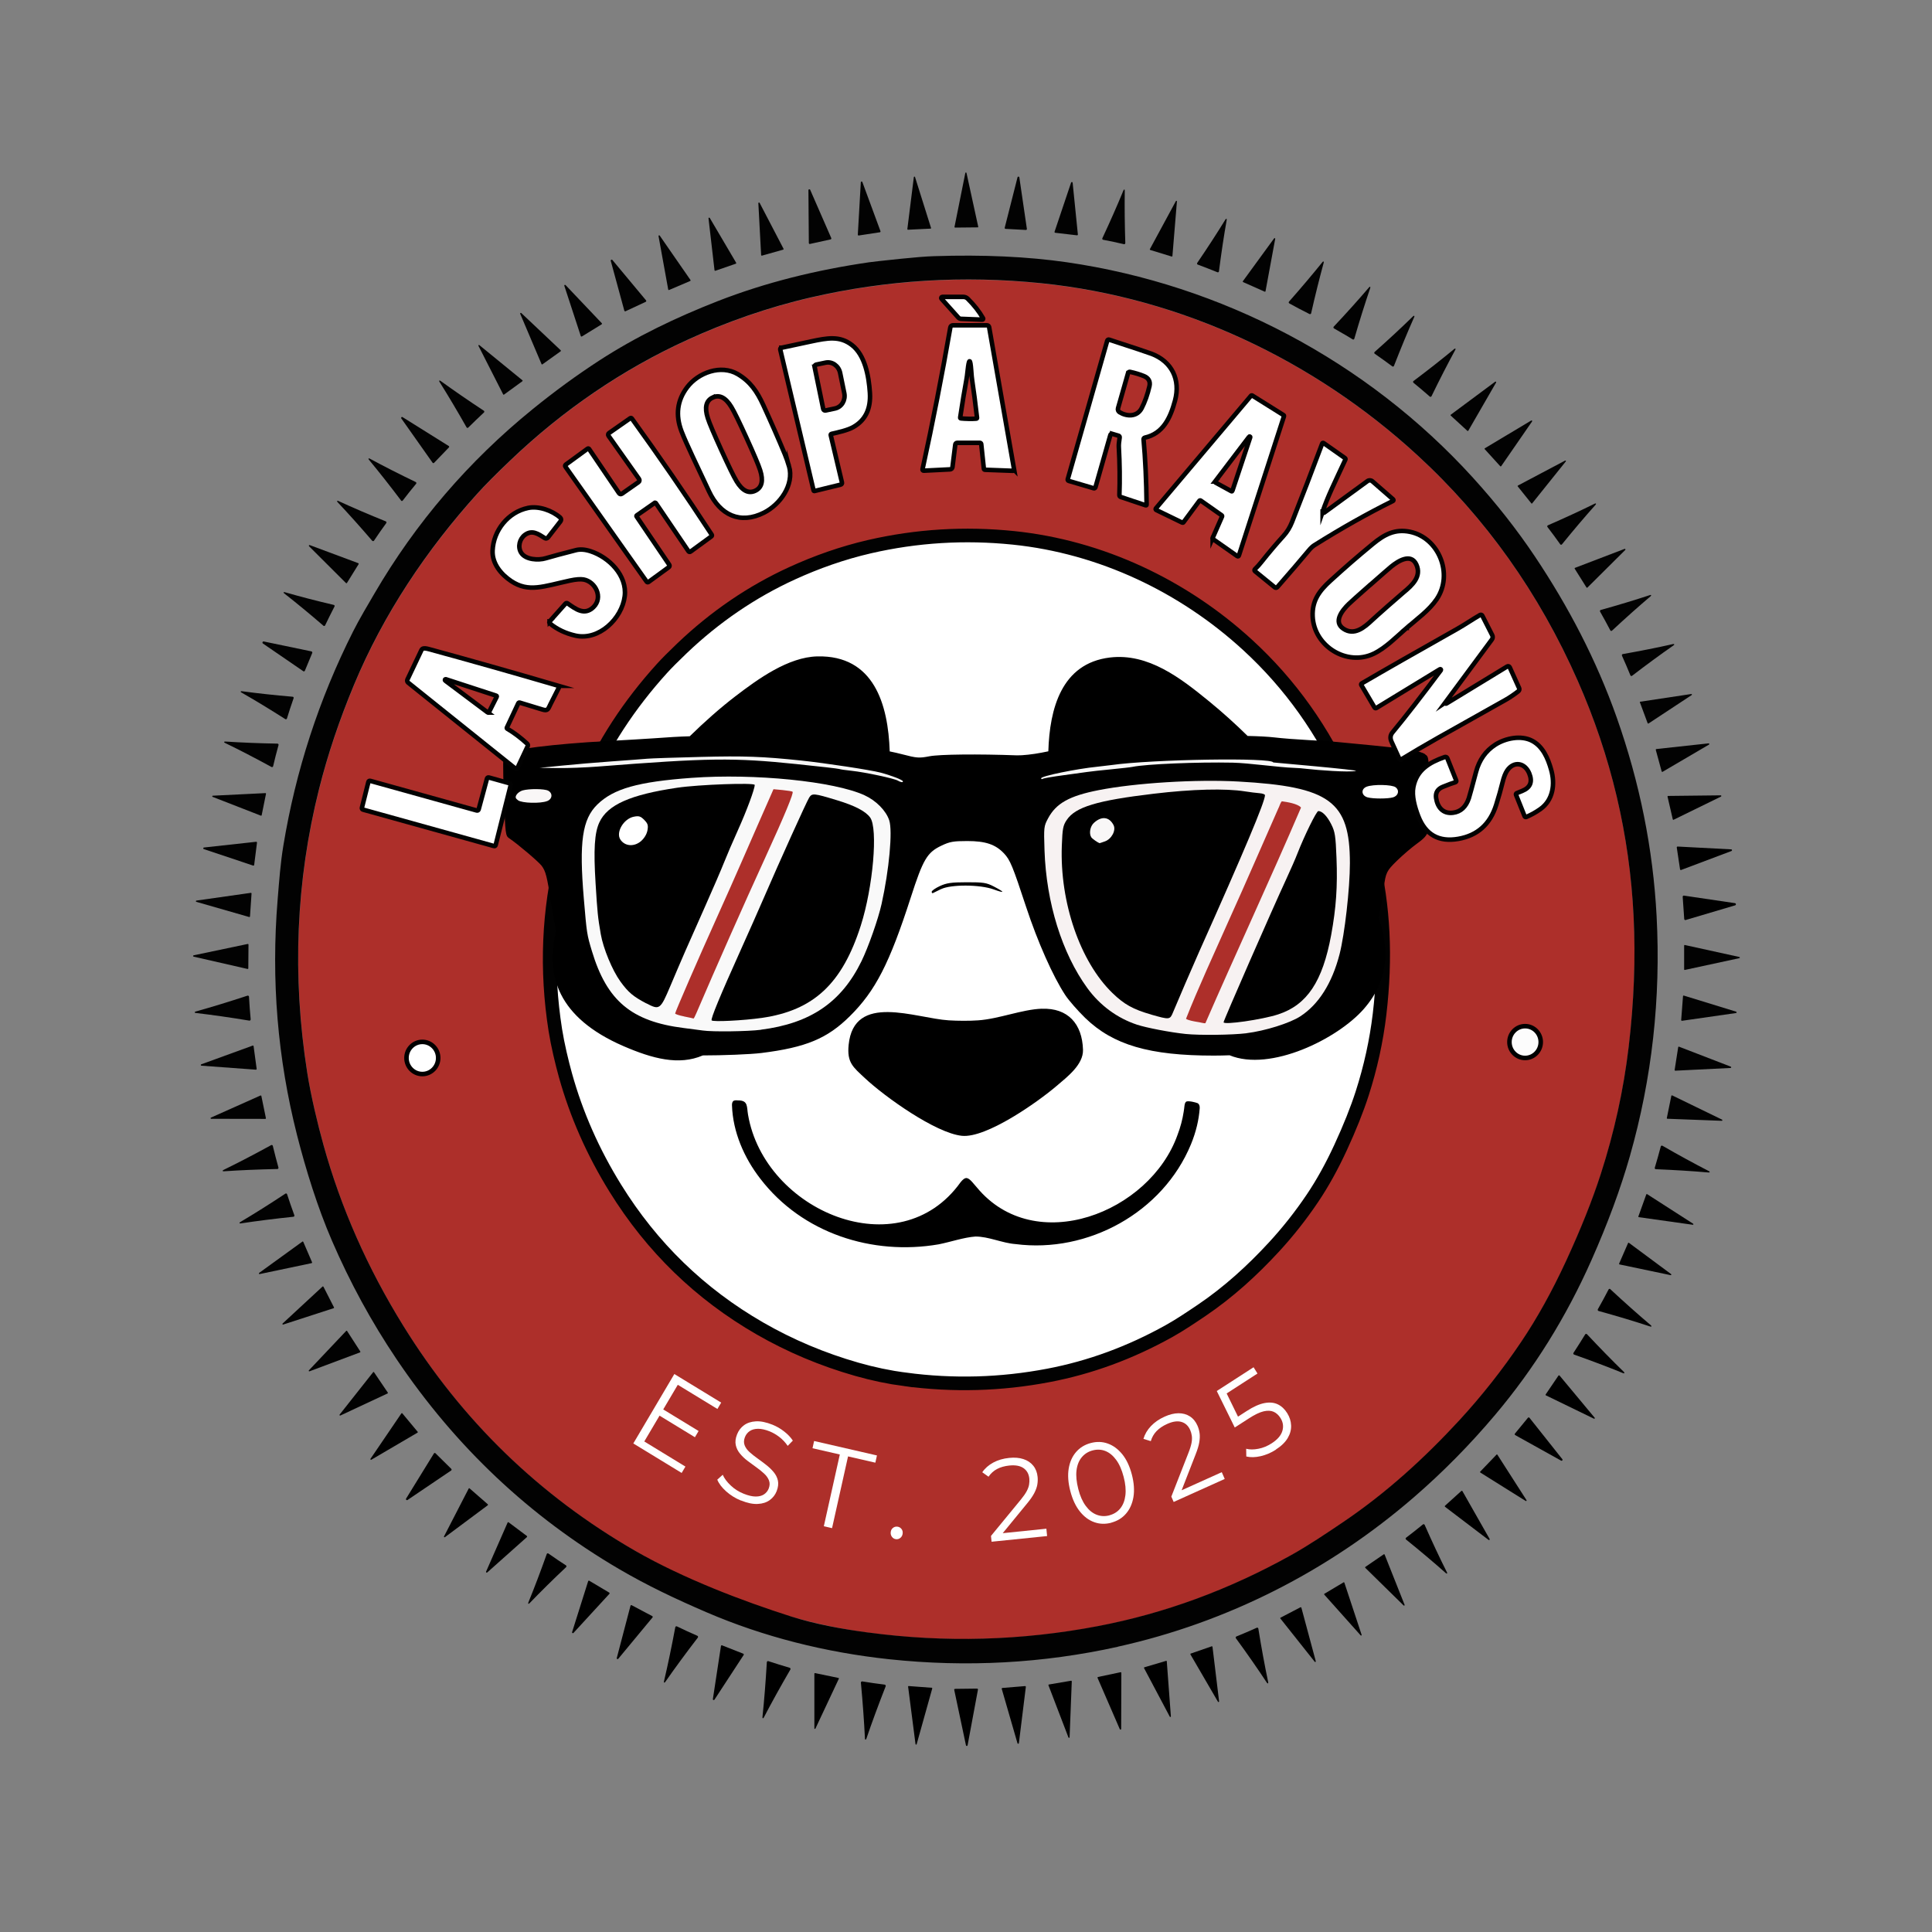 <?xml version="1.0" encoding="UTF-8"?>
<svg xmlns="http://www.w3.org/2000/svg" xmlns:sodipodi="http://sodipodi.sourceforge.net/DTD/sodipodi-0.dtd" xmlns:inkscape="http://www.inkscape.org/namespaces/inkscape" id="Layer_1" version="1.1" viewBox="0 0 425.2 425.2">
  <rect x="0" y="0" width="425.2" height="425.2" fill="#808080" stroke="none"/>
  <path d="M191.14,359.35c-5.79-.78-11.5-1.97-17.11-3.57-12.14-3.47-23.53-8.27-34.18-14.4-21.12-12.16-38.14-28.66-51.05-49.51-7.89-12.73-13.75-26-17.59-39.83-1.25-4.48-2.77-10.79-3.58-15.95-3.35-21.29-2.48-42.11,2.62-62.45,1.87-7.44,4.42-15.07,7.68-22.88,6.46-15.51,15.95-29.71,27.25-42.2,1.63-1.8,4.02-4.21,7.19-7.23,11.54-11.02,24.59-19.95,38.88-26.47,8.53-3.9,17.67-7.15,27.24-9.36,16.64-3.84,33.56-4.88,50.75-3.12,30.89,3.17,60,16.97,82.7,37.83,15.04,13.81,26.81,30.37,35.32,49.68,7.32,16.59,11.41,33.89,12.29,51.89.45,9.21.09,18.77-1.09,28.69-1.12,9.44-3.17,18.77-6.15,28-1.83,5.66-4.36,12.02-7.61,19.06-3.08,6.67-6.38,12.63-9.93,17.89-4.11,6.1-8.63,11.83-13.56,17.19-7.68,8.33-16.09,16-25.53,22.38-3.68,2.49-7.72,5.21-11.59,7.36-13.66,7.6-27.81,12.79-42.45,15.58-16.79,3.2-33.62,3.67-50.5,1.41h0Z" fill="#ad2f2a"></path>
  <path d="M199.25,303.59c-3.61-.48-7.17-1.23-10.67-2.23-7.57-2.16-14.68-5.16-21.32-8.98-13.17-7.58-23.79-17.88-31.84-30.88-4.92-7.94-8.57-16.22-10.97-24.84-.78-2.8-1.72-6.73-2.23-9.95-2.09-13.28-1.55-26.26,1.63-38.95,1.16-4.64,2.76-9.4,4.79-14.27,4.03-9.67,9.95-18.53,17-26.32,1.01-1.12,2.51-2.63,4.48-4.51,7.2-6.87,15.34-12.44,24.25-16.51,5.32-2.43,11.02-4.46,16.99-5.84,10.38-2.39,20.93-3.04,31.66-1.94,19.27,1.98,37.42,10.59,51.58,23.59,9.38,8.61,16.72,18.94,22.03,30.99,4.56,10.35,7.12,21.14,7.67,32.36.28,5.74.05,11.71-.68,17.89-.7,5.89-1.98,11.71-3.83,17.46-1.14,3.53-2.72,7.5-4.75,11.89-1.92,4.16-3.98,7.88-6.19,11.16-2.56,3.8-5.38,7.38-8.46,10.72-4.79,5.2-10.04,9.98-15.93,13.96-2.3,1.55-4.81,3.25-7.23,4.59-8.52,4.74-17.34,7.98-26.48,9.72-10.47,2-20.97,2.29-31.5.88h0Z" fill="#fff" stroke="#020202" stroke-miterlimit="10" stroke-width="3"></path>
  <path d="M229.29,222.01c5.74-.21,8.89,3.31,9.06,9.02.1,3.28-3.49,5.98-5.79,7.95-4.16,3.56-15.5,11.56-20.88,10.99-5.79-.61-16.98-8.61-21.33-12.69-2.6-2.44-3.97-3.39-3.58-7.31,1.15-11.62,14.7-5.86,22.04-5.41,1.91.12,4.56.14,6.46,0,4.57-.31,9.67-2.41,14.01-2.56h0Z"></path>
  <path d="M261.02,242.5c-.39.28-.34,1.32-.51,2.17-.26,1.69-.7,3.38-1.35,5.08-6.1,17.2-31.41,27.02-44.17,11.58-.67-.72-1.51-1.98-2.24-2.06-.43-.04-.89.35-1.35.93-13.52,18.9-43.16,6.33-46.77-14.88-.31-1.71.09-3.17-2.22-3.14-.36-.02-.82-.08-1.08.19-.2.23-.25.6-.23.94.19,5.78,2.65,11.49,6.23,16.1,9.23,12.04,24.67,16.95,39.23,14.45,2.56-.5,5.57-1.54,8.11-1.72,2.88-.02,5.92,1.45,8.83,1.66,15.88,2.07,32.4-6.91,38.61-21.96,1.11-2.7,1.75-5.38,1.93-7.99.01-.51-.12-.88-.49-1.07-.49-.19-1.87-.54-2.45-.35l-.09.06h.01Z"></path>
  <path d="M313.66,165.99c-1.11-.73-4-1.21-11.57-1.94-3.42-.33-6.97-.67-7.9-.76-.93-.1-3.73-.28-6.21-.41-2.48-.13-5.87-.39-7.52-.59-1.4-.16-3.45-.27-5.88-.32-2.74-2.69-5.58-5.25-8.48-7.62-6.24-5.09-13.37-10.67-21.86-9.64-10.63,1.3-13.24,11.26-13.52,20.64-.46.09-.93.18-1.45.29-1.86.37-4.32.64-5.46.6-8.48-.32-17.04-.23-19.24.2-2.29.44-2.77.41-6.02-.44-.85-.22-1.74-.43-2.74-.63-.34-10.34-3.46-21.2-15.93-20.91-6.4.15-13.05,4.96-18,8.75-3.43,2.63-6.81,5.63-10.08,8.83-2.42.07-4.53.2-7.96.45-1.66.12-6.31.39-10.35.61-11.37.6-21.53,1.87-22.47,2.8-.34.34-.37,2.55-.12,9.24.32,8.59.35,8.8,1.19,9.37,1.79,1.19,6.35,5.06,7.09,6,.92,1.19,1.23,2.42,2.08,8.15.33,2.19.71,4.25,1.14,6.21-2.42,9.83.41,19.1,14.76,25.34,6.43,2.79,12.25,4.34,17.52,2.07,4.41,0,10.39-.23,12.87-.53,9.8-1.22,14.5-3.17,19.47-8.09,5.65-5.59,8.74-11.61,13.45-26.22,2.69-8.33,3.58-9.83,6.71-11.32,1.84-.88,2.63-1.02,5.71-1.02,4.01,0,6.2.74,8.07,2.72,1.36,1.45,1.89,2.73,4.88,11.81,2.54,7.69,5.89,15.24,8.59,19.35.77,1.18,2.75,3.44,4.39,5.04,6.14,5.96,14.16,8.31,28.34,8.3,1.19,0,2.33-.03,3.45-.07,8.97,3.7,23.78-3.6,29.56-10.22,5.57-6.38,5.57-13.3,3.27-19.99.44-2.15.81-4.37,1.1-6.62.44-3.4.61-3.74,2.92-6,1.28-1.25,3.28-2.96,4.45-3.8,1.56-1.12,2.18-1.84,2.35-2.7.12-.64.23-4.58.23-8.76,0-7.45-.02-7.6-.85-8.14l.02-.03Z"></path>
  <path d="M167.46,226.62c10.91-1.39,17.71-6.02,22.14-15.08,1.5-3.07,3.7-9.32,4.42-12.59,1.67-7.53,2.45-16.05,1.69-18.39-.69-2.13-2.89-4.37-5.45-5.54-6.69-3.07-24.17-4.83-38.01-3.83-11.84.86-17.22,2.38-20.8,5.88-3.31,3.25-4.02,8.2-2.96,20.72.65,7.7.68,7.87,1.78,11.53,3.29,10.93,8.69,15.47,20.15,16.92,1.84.23,3.76.49,4.28.56,2.12.31,9.83.21,12.76-.16" fill="#f9f9f9"></path>
  <path d="M274.32,227.39c4.09-.5,9.55-2.21,11.85-3.71,4.05-2.63,6.99-7.28,8.64-13.66,1.13-4.39,2.28-14.46,2.28-20.05,0-13.62-4.41-16.85-24.53-17.97-9.29-.52-22.71.31-30.79,1.9-6.41,1.26-9.33,2.89-11.1,6.19-.94,1.75-.96,1.97-.79,7.09.39,11.5,3.85,22.62,9.43,30.29,2.76,3.79,6.54,6.58,10.88,8.03,2.1.7,7.45,1.72,10.77,2.06,3.04.31,10.21.23,13.36-.16" fill="#f7f2f2"></path>
  <path d="M207.12,195.68c2.18-1.06,8.56-1.03,11.55.06,2.54.92,2.56.67.05-.64-1.61-.83-2.28-.94-5.95-.93-3.43,0-4.44.16-5.93.84-.98.46-1.79,1.02-1.79,1.26s.13.36.28.28.96-.48,1.79-.88"></path>
  <path d="M120.41,176.31c1.16-.44,1.29-1.72.24-2.29-.8-.44-4.2-.47-5.64-.06-.5.14-1.09.57-1.32.94-.33.54-.26.8.32,1.23.85.64,4.91.75,6.39.18" fill="#f9f7f7"></path>
  <path d="M306.6,175.47c1.16-.33,1.45-1.54.54-2.21-.8-.6-4.93-.68-6.37-.12-1.29.5-1.17,1.95.19,2.34,1.21.34,4.44.34,5.64,0" fill="#fff"></path>
  <path d="M198.72,171.96c0-.3-2.58-1.31-4.96-1.93-2.25-.59-12.08-2.08-17.43-2.65-8.48-.89-12.6-1.04-22.02-.8-5.69.14-11.03.32-11.85.4-.83.07-4.3.34-7.72.58s-8.41.67-11.1.94l-4.89.49,3.95.05c2.17.03,6.15-.12,8.84-.33,24.36-1.91,29.93-1.98,43.64-.56,5.14.53,9.44,1.02,9.57,1.1.12.07,1.33.25,2.68.39,2.87.3,9.35,1.68,10.16,2.16.64.37,1.13.45,1.13.17" fill="#f7f7f7"></path>
  <path d="M227.69,184.21l1.26-.58-1.32.24c-.72.13-1.48.4-1.67.59-.56.54.3.41,1.73-.24"></path>
  <path d="M115.2,182.63c-.26-.11-.68-.11-.94,0s-.05.19.47.19.73-.08.47-.19"></path>
  <path d="M280.21,167.81c0-1.13-26.58-.72-35.64.57-.72.1-2.1.26-3.06.36-4.66.47-12.37,2.06-12.37,2.55,0,.19.17.24.37.11s2.19-.47,4.42-.77,4.65-.63,5.37-.74,3.1-.37,5.27-.58,4.29-.45,4.7-.54c2.95-.61,14.25-1.08,22.03-.92,3.61.08,9.94,1.02,13.59,1.15,1.07.04,1.59.09,2.75.22,2.42.28,9.18.8,10.77.45.89-.2-18.21-1.86-18.21-1.87h.01Z" fill="#f9f9f9"></path>
  <path d="M156.62,224.56c-.22-.37,1.83-5.33,6.38-15.44,1.66-3.68,3.91-8.76,5-11.28,3.59-8.31,9.51-21.39,10.08-22.29.65-1.02.99-.99,6.1.56,3.98,1.2,6.36,2.45,7.34,3.83,1.74,2.47.62,15.32-2.07,23.75-4.09,12.81-10.38,18.68-21.77,20.33-4.11.59-10.84.92-11.07.54"></path>
  <path d="M150.57,223.7c-1.09-.21-1.98-.51-1.98-.65,0-.34,5.16-12.22,9.22-21.21,1.8-4,4.18-9.33,5.27-11.85,1.1-2.52,2.87-6.57,3.93-8.98,1.07-2.42,2.22-5.05,2.58-5.86l.64-1.46,2.02.19c1.11.11,2.09.27,2.19.37.27.28-1.73,5.12-5.89,14.21-5.01,10.95-10.92,24.31-15.29,34.51-.29.68-.57,1.22-.62,1.19-.05-.03-.98-.24-2.07-.45" fill="#ad2f2a"></path>
  <path d="M286.31,177.7c-.76-.83-3-1.19-4.2-1.35-.37.39-.49,1.06-.8,1.63-3.81,8.6-6.73,15.45-10.92,24.71-2.94,6.6-6.86,15.13-9.37,21.53.47.35,1.75.56,2.44.68.51.04,1.58.39,1.83.28,6.31-14.53,14.55-32.27,21.04-47.44l-.03-.04h.01Z" fill="#ad2f2a"></path>
  <path d="M142.22,220.82c-2.9-1.53-3.94-2.41-5.69-4.82-1.77-2.44-3.77-7.28-4.31-10.4-.65-3.77-.74-4.68-1.14-11.14-.47-7.47-.24-11.18.83-13.47,1.8-3.87,6.79-6.09,17.11-7.62,4.77-.71,17.08-1.15,17.08-.62,0,.9-1.77,5.68-3.65,9.85-1.14,2.52-2.54,5.79-3.12,7.26s-2.43,5.77-4.12,9.56c-3.89,8.71-5.27,11.88-7.68,17.59-2.21,5.22-2.37,5.33-5.29,3.8"></path>
  <path d="M141.09,185.1c.7-.6,1.24-1.5,1.4-2.33.21-1.13.09-1.51-.7-2.32-.8-.81-1.17-.93-2.28-.71-2.25.43-4.03,3.45-2.97,5.04.99,1.49,3.03,1.64,4.56.32" fill="#fff"></path>
  <path d="M269.29,224.98c0-.39,10.6-24.61,13.73-31.37.97-2.1,2.11-4.68,2.51-5.74,1.54-3.95,4.2-9.37,4.61-9.37.86,0,1.95,1.12,2.85,2.92.82,1.63.96,2.52,1.15,7.4.25,6.29-.08,10.97-1.17,16.94-1.89,10.28-5.32,15.41-11.67,17.49-3.51,1.15-12.01,2.37-12.01,1.73"></path>
  <path d="M253.38,223.29c-4-1.14-5.93-2.21-8.55-4.74-7.12-6.9-11.61-19.97-11.14-32.43.14-3.77.27-4.46,1.08-5.66,1.92-2.86,6.65-4.29,19.12-5.77,8.54-1.02,15.85-1.2,20.1-.52,1.08.17,2.52.35,3.19.4.67.05,1.22.24,1.22.44,0,1.43-4.55,12.25-14.5,34.48-1.14,2.53-4.99,11.48-5.73,13.29-.68,1.66-.75,1.67-4.8.52"></path>
  <path d="M243.19,185.17c1.46-.52,2.48-2.45,1.88-3.59-.96-1.84-2.65-2.03-4.33-.47-.83.76-1.11,2.34-.56,3.17.2.31,1.42,1.17,1.82,1.29.02,0,.56-.17,1.19-.4h0Z" fill="#f9f7f7"></path>
  <path d="M207.21,65.76c-.15-.16-.03-.42.18-.42h4.62c.36,0,.71.14.97.4,1.39,1.37,2.51,2.8,3.38,4.31.08.14-.02.31-.18.3l-4.66-.18c-.23,0-.46-.12-.62-.29l-3.7-4.13h0Z" fill="#fff" stroke="#020202" stroke-miterlimit="10"></path>
  <path d="M223.18,103.39c.02.12-.08.24-.2.23l-6.22-.23c-.12,0-.22-.1-.23-.22l-.58-5.46c-.02-.14-.14-.25-.28-.25h-5.02c-.21,0-.38.16-.41.37l-.62,4.98c-.04.27-.25.48-.52.49l-5.82.29c-.16,0-.29-.14-.25-.3,2.26-10.37,4.3-20.77,6.12-31.22.05-.28.29-.48.57-.48h7.49c.23,0,.44.17.48.4l5.51,31.42-.02-.02ZM213.16,92.18c.74.01,1.31,0,1.72-.04.09,0,.16-.09.15-.18-.38-3.29-.73-6.03-1.07-8.23-.08-.51-.15-1.22-.21-2.14-.1-1.39-.22-2.09-.36-2.09s-.28.69-.43,2.07c-.1.92-.19,1.63-.29,2.13-.41,2.19-.86,4.92-1.35,8.19-.02.09.05.18.14.19.41.05.98.08,1.72.1h-.02Z" fill="#fff" stroke="#020202" stroke-miterlimit="10"></path>
  <path d="M171.96,76.54c1.98-.43,4.15-.89,6.51-1.39,3.64-.77,6.33-1.29,9.02.78,2.87,2.21,3.72,6.81,3.96,10.53.22,3.5-.98,6-3.6,7.5-1.28.74-3.27,1.16-4.86,1.53-.12.03-.19.15-.16.27l2.47,10.44c.05.2-.07.41-.28.46l-5.78,1.41c-.08.02-.16-.03-.18-.11l-7.34-31.03c-.04-.18.07-.36.25-.4h-.01ZM179.28,80.76l1.9,9.25c.05.23.28.38.51.33l2.08-.44c1.45-.31,2.36-1.82,2.04-3.38l-.91-4.44c-.32-1.56-1.75-2.57-3.2-2.27l-2.08.44c-.23.05-.38.28-.33.51h0Z" fill="#fff" stroke="#020202" stroke-miterlimit="10"></path>
  <path d="M244.77,95.49c-.17-.05-.34.05-.39.22l-3.29,11.54c-.05.16-.22.26-.38.21l-5.53-1.63c-.15-.04-.23-.2-.19-.35l8.7-30.52c.05-.17.23-.27.4-.21,5.53,1.8,8.66,2.84,9.4,3.13,4.4,1.7,6.36,5.65,5.11,10.3-1.02,3.8-2.63,7.25-6.65,8.14-.17.04-.28.2-.27.37.39,4.31.61,9.11.67,14.39,0,.09-.09.16-.18.14l-5.53-1.85c-.17-.06-.29-.23-.28-.42.12-3.36.08-6.91-.13-10.66-.02-.39.04-1.06.19-2.02.02-.16-.07-.32-.23-.37l-1.42-.42h0ZM248.27,82.1l-2.21,7.74c-.1.35.04.71.35.89,1.59.96,3.83,1.05,4.84-.87.72-1.39,1.3-3.01,1.73-4.88.24-1.06-.25-1.8-1.17-2.19-.92-.38-1.96-.7-3.11-.95-.19-.04-.38.07-.43.26Z" fill="#fff" stroke="#020202" stroke-miterlimit="10"></path>
  <path d="M173.65,102.56c1.19,4.2-2.02,8.5-5.47,10.25-5.29,2.7-9.73.49-12.13-4.65-2.62-5.61-4.95-10.36-6.06-13.23-1.36-3.56-.96-6.79,1.23-9.69,2.45-3.24,7.45-5.08,11.15-2.9,2.77,1.64,4.25,3.83,5.62,6.81,1.81,3.95,3.38,7.53,4.71,10.74.37.89.68,1.78.93,2.65l.02.02ZM156.86,87.48c-1.47.69-1.83,2.2-1.09,4.52.36,1.14,1.36,3.49,2.98,7.05,1.62,3.55,2.73,5.84,3.36,6.87,1.26,2.08,2.63,2.78,4.1,2.09s1.83-2.2,1.09-4.52c-.37-1.15-1.36-3.5-2.98-7.05-1.62-3.56-2.74-5.85-3.36-6.87-1.26-2.08-2.63-2.77-4.1-2.08h0Z" fill="#fff" stroke="#020202" stroke-miterlimit="10"></path>
  <path d="M266.89,118.38l2.06-4.7c.04-.1.01-.21-.08-.27l-4.61-3.24c-.1-.07-.23-.05-.3.05l-3.5,4.73c-.06.08-.18.11-.27.07l-5.73-2.78c-.13-.06-.17-.23-.07-.35l20.93-24.79c.07-.08.19-.1.28-.05l6.89,4.31c.09.05.12.16.09.25l-9.93,30.68c-.05.14-.21.2-.33.12l-5.37-3.77c-.09-.06-.12-.17-.08-.27h.02ZM267.43,105.97c-.06.07-.03.17.04.21l3.55,1.94c.08.04.17,0,.2-.08l3.93-11.79c.02-.07,0-.14-.06-.17s-.14-.02-.18.04l-7.49,9.85h0Z" fill="#fff" stroke="#020202" stroke-miterlimit="10"></path>
  <path d="M144.11,110.66l-3.97,2.77c-.08.05-.1.16-.04.24l7.19,10.62c.12.17.08.41-.09.53l-4.48,3.27c-.13.09-.31.07-.4-.07l-17.88-25.31c-.11-.14-.07-.35.07-.45l4.81-3.51c.1-.08.25-.05.32.05l6.61,9.76c.14.2.41.25.61.11l3.66-2.56c.23-.16.28-.47.12-.7l-6.72-9.5c-.13-.19-.09-.46.1-.59l4.69-3.28c.11-.08.26-.05.34.06,6.09,8.42,11.95,16.95,17.59,25.58.08.12.05.28-.06.36l-4.62,3.37c-.14.1-.33.07-.43-.07l-7.21-10.64c-.05-.07-.14-.09-.21-.04h0Z" fill="#fff" stroke="#020202" stroke-miterlimit="10"></path>
  <path d="M291.09,112.58c-.07.21.16.38.34.25l9.53-6.95c.32-.24.77-.22,1.08.05l4.57,3.98c.11.1.09.28-.04.34-5.57,2.76-11.33,6-17.29,9.74-.38.24-.81.63-1.26,1.18-1.81,2.17-4.11,4.86-6.92,8.06-.13.15-.36.17-.52.05l-4.38-3.57c-.13-.11-.15-.32-.02-.44.48-.46.93-.95,1.35-1.48,1.81-2.27,3.45-4.2,4.91-5.8.81-.88,1.44-1.91,1.91-3.09,2.2-5.57,4.42-11.33,6.65-17.3.04-.12.19-.17.3-.09l4.71,3.31c.1.07.14.21.09.32-2.46,5.31-3.82,7.98-5.01,11.46v-.02Z" fill="#fff" stroke="#020202" stroke-miterlimit="10"></path>
  <path d="M120.96,136.77l3.51-3.94c.11-.12.28-.14.42-.05,1.73,1.19,3.69,2.79,5.7.86,2.22-2.13.47-5.63-2.15-6.1-.7-.12-1.7-.04-3.02.24-5.78,1.25-9.05,2.69-12.93.1-2.22-1.48-4.2-3.86-4.08-6.68.18-4.48,3.44-8.5,7.8-9.41,2.33-.49,5.3.56,7.07,2.11.24.21.28.58.08.83l-2.77,3.57c-.17.21-.47.27-.7.12-1.42-.9-2.77-1.87-4.36-.7-1.17.86-1.63,2.62-.85,3.9.98,1.61,3.86,1.72,5.41,1.25,1.42-.42,3.64-1.02,6.66-1.79.94-.24,2.01-.16,3.23.24,4.04,1.32,8.08,5.31,7.51,9.91-.61,4.95-5.69,9.8-10.81,8.67-2.19-.49-4.08-1.39-5.68-2.7-.13-.11-.15-.31-.03-.44h-.01Z" fill="#fff" stroke="#020202" stroke-miterlimit="10"></path>
  <path d="M309.58,138.2c-2.23,1.93-4.58,4.38-7.23,5.66-5.9,2.85-13.19-1.63-13.46-8.24-.14-3.44,1.47-5.58,3.88-7.78,1.66-1.51,3.2-2.89,4.63-4.13s3.01-2.57,4.74-4c2.52-2.07,4.85-3.35,8.17-2.67,6.38,1.32,9.59,9.33,5.9,14.81-1.66,2.46-4.41,4.43-6.64,6.36h.01ZM301.5,128.76c-2.66,2.34-4.2,3.72-4.64,4.15-1.43,1.37-3.5,3.94-1.19,5.47,2.38,1.59,4.57-.26,6.37-1.96.43-.4,1.56-1.42,3.41-3.05s3-2.63,3.45-3c1.91-1.57,4.02-3.5,2.81-6.13-1.17-2.54-3.96-.81-5.49.43-.48.39-2.04,1.75-4.7,4.09h-.02Z" fill="#fff" stroke="#020202" stroke-miterlimit="10"></path>
  <path d="M318.1,154.61c-.11.14.06.33.21.24l13.4-8.17c.19-.12.45-.04.55.17l2.07,4.59c.11.24.04.53-.17.69-.7.56-1.91,1.4-2.81,1.9-8.2,4.6-13.16,7.39-14.88,8.36-2.71,1.53-5.44,3.13-8.19,4.81-.09.06-.21.02-.26-.08-.55-1.21-1.14-2.5-1.76-3.86-.36-.78-.29-1.46.19-2.05,2.97-3.59,6.51-8.16,10.65-13.7.1-.14-.06-.31-.2-.22l-13.99,8.53c-.13.08-.31.04-.39-.1l-2.92-4.95c-.08-.13-.03-.29.09-.36,5.17-3.02,12.17-7.01,20.99-11.98,1.76-.99,3.33-2.09,5.05-3.08.18-.1.4-.04.5.15l2.19,4.31c.15.3.12.66-.08.93l-10.27,13.89.03-.02Z" fill="#fff" stroke="#020202" stroke-miterlimit="10"></path>
  <path d="M122.91,150.95c.13.04.19.19.13.3-.63,1.23-1.26,2.48-1.9,3.75-.51,1.02-.54,1.53-1.74,1.16-3.06-.93-4.74-1.44-5.03-1.53-.12-.03-.24.02-.3.14l-2.53,5.39c-.03.07,0,.15.05.19,1.48.86,2.96,1.97,4.44,3.33.15.14.19.36.11.54l-2.34,4.98c-.04.09-.17.12-.24.06l-23.73-19.02c-.21-.16-.27-.45-.16-.69l3.1-6.52c.06-.12.16-.22.28-.27.26-.11.7-.08,1.34.1,8.91,2.43,18.42,5.12,28.53,8.08h-.01ZM107.35,156.82c.08.06.2.03.25-.06l1.72-3.41c.05-.09,0-.21-.1-.24l-11.09-3.62c-.08-.02-.16,0-.2.09-.04.07-.02.16.05.21l9.38,7.03h-.01Z" fill="#fff" stroke="#020202" stroke-miterlimit="10"></path>
  <path d="M333.79,174.57c.15-.07.57-.24,1.24-.51,1.77-.72,2.28-1.99,1.55-3.81-.96-2.39-3.39-2.82-4.87-.68-.4.59-.75,1.47-1.03,2.64-.36,1.48-.83,3.13-1.4,4.95-1.34,4.24-4.12,6.73-8.34,7.46-4.28.75-7.22-.91-8.8-4.98-.79-2.04-1.45-4.44-1.09-6.39.71-3.82,3.55-5.46,6.91-6.64.23-.08.48.03.57.26l1.96,4.91c.06.16-.02.33-.19.38-.54.15-1.45.48-2.73,1-1.17.47-1.67,1.29-1.51,2.45.3,2.06,1.51,3.54,3.73,3.26,1.68-.21,2.84-1.28,3.48-3.2.16-.49.68-2.41,1.58-5.77.7-2.63,2.11-4.63,4.23-6,2.22-1.43,5.64-2.15,8.1-.87,2.36,1.23,3.49,3.82,4.2,6.36.91,3.2.42,6.71-2.39,8.69-.99.7-2.02,1.27-3.08,1.72-.15.06-.31,0-.37-.16l-1.89-4.72c-.05-.13,0-.28.13-.34h0Z" fill="#fff" stroke="#020202" stroke-miterlimit="10"></path>
  <path d="M108.68,186.19l-28.8-8.01c-.17-.05-.27-.23-.23-.4l1.43-5.7c.04-.18.22-.28.4-.23l23.46,6.53c.17.05.35-.06.4-.23l1.84-6.81c.05-.17.23-.28.4-.23l4.59,1.28c.17.05.27.23.23.4l-3.31,13.19c-.04.18-.22.28-.4.23v-.02Z" fill="#fff" stroke="#020202" stroke-miterlimit="10"></path>
  <path d="M141.81,317.25l9.04,5.52-.83,1.4-10.64-6.49,9.03-15.28,10.31,6.29-.83,1.4-8.72-5.32-7.38,12.48h.02ZM145.8,310.09l7.95,4.85-.81,1.37-7.95-4.85.81-1.38h0Z" fill="#fff"></path>
  <path d="M163.08,330.25c-1.21-.49-2.29-1.16-3.25-2.01-.95-.85-1.61-1.71-1.97-2.59l1.2-1.08c.35.8.94,1.59,1.76,2.36.82.78,1.77,1.38,2.84,1.81,1.03.41,1.91.62,2.66.62s1.36-.16,1.83-.48c.48-.32.82-.75,1.03-1.28.25-.65.27-1.24.06-1.78s-.57-1.05-1.07-1.51c-.5-.47-1.08-.93-1.72-1.39-.65-.46-1.29-.94-1.93-1.42s-1.19-1.01-1.66-1.58c-.47-.57-.78-1.2-.93-1.89s-.06-1.48.29-2.36c.32-.82.83-1.49,1.52-2s1.57-.8,2.62-.86c1.05-.06,2.26.19,3.65.74.91.37,1.77.86,2.57,1.49.8.62,1.44,1.29,1.91,2.01l-1.13,1.16c-.51-.75-1.12-1.4-1.82-1.94-.7-.54-1.41-.95-2.14-1.25-.98-.39-1.84-.58-2.58-.57-.74.01-1.35.18-1.83.51-.48.33-.83.77-1.05,1.34-.25.65-.27,1.24-.06,1.78s.57,1.04,1.08,1.5,1.09.92,1.74,1.38c.65.46,1.28.94,1.91,1.43s1.18,1.02,1.65,1.58.79,1.19.94,1.87c.15.68.06,1.46-.27,2.33-.31.8-.82,1.46-1.52,1.97s-1.58.8-2.64.85c-1.06.06-2.28-.19-3.68-.76v.02Z" fill="#fff"></path>
  <path d="M181.31,335.9l3.52-15.79-6.01-1.38.35-1.59,13.83,3.18-.35,1.59-6.01-1.38-3.52,15.79-1.81-.42h0Z" fill="#fff"></path>
  <path d="M197.2,338.75c-.37-.04-.66-.21-.89-.51-.23-.3-.32-.64-.28-1.03.04-.4.2-.72.49-.94.28-.23.61-.32.97-.28.37.04.66.2.89.48s.33.62.28,1.03c-.04.39-.2.7-.49.95-.29.24-.61.34-.98.3h0Z" fill="#fff"></path>
  <path d="M218.23,339.32l-.13-1.29,6.54-7.96c.6-.73,1.04-1.36,1.32-1.89.28-.53.46-1.02.53-1.48.07-.45.09-.87.05-1.26-.1-1.03-.53-1.81-1.28-2.33s-1.8-.71-3.14-.57c-1.03.11-1.93.36-2.68.76-.76.4-1.39.97-1.88,1.7l-1.38-.98c.6-.88,1.41-1.59,2.43-2.14,1.02-.55,2.19-.89,3.5-1.02,1.18-.12,2.22-.04,3.12.26.9.29,1.63.78,2.17,1.45.55.68.87,1.51.96,2.48.06.57.03,1.15-.07,1.72s-.33,1.19-.67,1.85c-.35.66-.87,1.42-1.58,2.27l-6,7.32-.57-.66,10.82-1.11.16,1.62-12.24,1.25h.02Z" fill="#fff"></path>
  <path d="M244.6,335.12c-1.31.35-2.56.32-3.76-.11-1.2-.42-2.26-1.21-3.18-2.36s-1.62-2.64-2.1-4.48c-.48-1.84-.6-3.49-.36-4.95.24-1.46.78-2.68,1.62-3.65s1.91-1.63,3.22-1.98,2.56-.32,3.76.11,2.26,1.21,3.19,2.35c.93,1.15,1.63,2.64,2.11,4.47.48,1.84.59,3.49.35,4.95-.25,1.46-.79,2.68-1.63,3.65-.83.97-1.91,1.63-3.22,1.98v.02ZM244.17,333.49c1-.27,1.8-.78,2.4-1.53s.97-1.71,1.11-2.88.02-2.53-.39-4.07c-.4-1.54-.95-2.79-1.65-3.73-.7-.95-1.49-1.59-2.37-1.94-.89-.35-1.83-.39-2.83-.12-.97.26-1.76.77-2.38,1.52-.62.75-1,1.72-1.14,2.89s0,2.53.39,4.07.95,2.79,1.65,3.73c.7.95,1.49,1.59,2.4,1.94s1.84.39,2.81.13h0Z" fill="#fff"></path>
  <path d="M258.31,330.57l-.52-1.19,3.77-9.64c.35-.88.57-1.62.68-2.21s.12-1.12.05-1.57-.18-.85-.34-1.21c-.41-.95-1.05-1.55-1.93-1.81-.87-.26-1.92-.11-3.16.45-.95.43-1.72.95-2.32,1.57s-1.02,1.36-1.27,2.21l-1.62-.5c.3-1.03.85-1.96,1.65-2.81.8-.84,1.8-1.54,3.01-2.08,1.08-.49,2.1-.74,3.05-.75.95,0,1.78.22,2.51.69s1.29,1.16,1.68,2.06c.23.53.38,1.08.46,1.66s.05,1.23-.07,1.97-.39,1.62-.8,2.66l-3.45,8.85-.74-.44,9.94-4.48.65,1.49-11.25,5.07h.02Z" fill="#fff"></path>
  <path d="M280.8,319.05c-1.06.68-2.18,1.16-3.35,1.43-1.18.27-2.23.29-3.16.07l-.03-1.7c.78.2,1.68.2,2.69,0,1.02-.19,2-.6,2.94-1.21,1.25-.81,2.03-1.71,2.33-2.7.3-.99.17-1.94-.41-2.86-.4-.64-.9-1.1-1.5-1.37s-1.33-.3-2.21-.1c-.88.21-1.95.72-3.2,1.53l-3.15,2.03-3.96-8.03,8.1-5.23.86,1.38-7.49,4.84.31-1.26,3.3,6.74-1.27-.27,2.77-1.79c1.49-.97,2.81-1.55,3.94-1.76,1.14-.21,2.11-.11,2.93.29s1.51,1.05,2.06,1.94c.53.85.81,1.74.85,2.69s-.21,1.88-.75,2.79-1.41,1.76-2.63,2.54h.03Z" fill="#fff"></path>
  <path d="M246.01,362.41c24.06-5.33,46.39-16.66,65.16-32.89,6.36-5.5,12.32-11.54,17.88-18.13,8.57-10.15,15.64-21.51,21.21-34.07,3.59-8.09,6.41-15.72,8.45-22.88,4.87-17.11,6.83-34.72,5.88-52.83-.78-14.79-3.71-29.36-8.78-43.71-4.49-12.69-10.67-24.47-17.99-35.41-3.94-5.89-8.49-11.68-13.66-17.37-23.35-25.69-55.3-42.46-89.36-47.4-8.64-1.25-18.41-1.7-29.29-1.34-1.76.06-4.15.25-7.16.56-4.04.42-6.41.68-7.13.79-11.43,1.67-22.62,4.38-33.35,8.58-9.11,3.57-17.85,7.76-25.99,13.04-4.91,3.19-9.79,6.75-14.63,10.68-14.13,11.47-25.75,25.01-34.85,40.61-1.21,2.07-3.39,5.73-4.7,8.35-7.52,14.93-12.63,30.66-15.35,47.18-.62,3.79-.89,7.4-1.25,11.84-1.45,17.64-.02,34.9,4.27,51.8,1.95,7.67,4.54,15.97,7.68,23.24,3.98,9.21,8.71,17.89,14.21,26.06,12.98,19.28,29.3,34.67,48.95,46.19,6.28,3.68,12.49,6.61,19.27,9.53,12.54,5.4,26.14,8.83,40.2,10.34,17.06,1.82,33.84.9,50.33-2.74v-.02ZM191.12,359.3c-5.79-.78-11.55-1.8-17.11-3.57-10.31-3.28-23.53-8.27-34.18-14.4-21.12-12.16-38.14-28.66-51.05-49.51-7.89-12.73-13.75-26-17.59-39.83-1.25-4.48-2.77-10.79-3.58-15.95-3.35-21.29-2.48-42.11,2.62-62.45,1.87-7.44,4.42-15.07,7.68-22.88,6.46-15.51,15.95-29.71,27.25-42.2,1.63-1.8,4.02-4.21,7.19-7.23,11.54-11.02,24.59-19.95,38.88-26.47,8.53-3.9,17.67-7.15,27.24-9.36,16.64-3.84,33.56-4.88,50.75-3.12,30.89,3.17,60,16.97,82.7,37.83,15.04,13.81,26.81,30.37,35.32,49.68,7.32,16.59,11.41,33.89,12.29,51.89.45,9.21.09,18.77-1.09,28.69-1.12,9.44-3.17,18.77-6.15,28-1.83,5.66-4.36,12.02-7.61,19.06-3.08,6.67-6.38,12.63-9.93,17.89-4.11,6.1-8.63,11.83-13.56,17.19-7.68,8.33-16.09,16-25.53,22.38-3.68,2.49-7.72,5.21-11.59,7.36-13.66,7.6-27.81,12.79-42.45,15.58-16.79,3.2-33.62,3.67-50.5,1.41h0Z" fill="#020202"></path>
  <path d="M92.95,229.3c-1.93,0-3.49,1.59-3.49,3.54s1.56,3.54,3.49,3.54,3.49-1.59,3.49-3.54-1.56-3.54-3.49-3.54Z" fill="#fff" stroke="#000" stroke-miterlimit="10"></path>
  <path d="M335.65,232.84c1.9,0,3.44-1.57,3.44-3.5s-1.54-3.5-3.44-3.5-3.45,1.57-3.45,3.5,1.54,3.5,3.45,3.5Z" fill="#fcfcfc" stroke="#000" stroke-miterlimit="10"></path>
  <path d="M215.16,50.05c.09,0,.15-.08.13-.16l-2.58-11.82c-.03-.14-.23-.14-.26,0l-2.38,11.86c-.02.09.05.16.13.16l4.96-.05h0Z" fill="#020202"></path>
  <path d="M204.78,50.33c.09,0,.15-.09.12-.18l-3.52-11.19c-.04-.14-.24-.12-.26.02l-1.43,11.43c0,.08.06.16.14.15l4.96-.24h-.01Z" fill="#020202"></path>
  <path d="M221.31,50.37l4.48.24c.13,0,.23-.11.21-.23l-1.66-11.34c-.03-.22-.34-.24-.4-.02l-2.82,11.1c-.03.12.06.25.19.25Z" fill="#020202"></path>
  <path d="M193.64,51.12c.11-.02.17-.13.14-.24l-3.99-10.82c-.06-.18-.32-.14-.34.05l-.66,11.53c0,.12.09.2.2.19l4.65-.71h0Z" fill="#020202"></path>
  <path d="M232.24,51.23l4.79.56c.11,0,.2-.08.19-.19l-1.15-11.38c-.02-.19-.28-.22-.34-.04l-3.64,10.82c-.04.11.04.22.15.23Z" fill="#020202"></path>
  <path d="M178.25,53.69l4.55-1c.13-.03.2-.17.15-.29l-4.64-10.62c-.09-.21-.4-.14-.39.09l.09,11.62c0,.13.12.23.25.2h0Z" fill="#020202"></path>
  <path d="M242.77,52.77c.87.17,1.63.32,2.3.46s1.43.31,2.29.51c.15.04.3-.09.3-.25-.13-4.11-.17-7.94-.12-11.5,0-.16-.02-.25-.09-.27-.08-.02-.15.05-.21.21-1.35,3.28-2.89,6.78-4.63,10.5-.06.15.02.32.17.35h0Z" fill="#020202"></path>
  <path d="M257.87,56.46c.08.02.15-.03.16-.11l.99-12.02c.01-.14-.17-.19-.23-.07l-5.72,10.57c-.04.07,0,.16.07.18l4.73,1.45Z" fill="#020202"></path>
  <path d="M167.7,56.26l4.65-1.31c.09-.02.13-.13.09-.21l-5.26-10.09c-.07-.14-.28-.08-.28.07l.61,11.4c0,.09.1.16.19.14Z" fill="#020202"></path>
  <path d="M157.45,59.59l4.48-1.55c.09-.03.13-.14.08-.22l-5.8-9.85c-.08-.14-.3-.07-.28.09l1.32,11.4c0,.1.11.16.2.13Z" fill="#020202"></path>
  <path d="M265.78,59.06c.63.24,1.35.53,2.16.86.15.06.31-.04.33-.19.52-4.05,1.08-7.81,1.7-11.29.03-.16.01-.25-.05-.28-.07-.03-.15.03-.24.17-1.84,3-3.91,6.18-6.19,9.53-.09.14-.03.32.11.37.82.31,1.55.58,2.18.83Z" fill="#020202"></path>
  <path d="M147.26,63.82l4.64-1.98c.08-.04.11-.14.06-.22l-6.77-9.77c-.08-.13-.28-.05-.26.11l2.13,11.75c.02.09.11.14.19.11h0Z" fill="#020202"></path>
  <path d="M278.33,64.19c.08.04.17-.01.19-.1l2.13-11.52c.03-.14-.16-.23-.24-.11l-6.87,9.42c-.05.07-.02.17.06.21l4.73,2.1h0Z" fill="#020202"></path>
  <path d="M137.69,68.49l4.42-2.06c.13-.06.16-.23.07-.33l-7.4-8.88c-.15-.17-.43-.02-.36.2l2.98,10.94c.03.13.17.19.29.14h0Z" fill="#020202"></path>
  <path d="M285.97,67.97c1.18.62,1.92,1,2.24,1.15.15.06.31-.02.35-.18.9-3.99,1.83-7.69,2.76-11.11.04-.15.03-.24-.04-.27-.06-.03-.15,0-.24.13-2.21,2.74-4.66,5.64-7.35,8.69-.11.12-.08.31.06.39.3.18,1.04.58,2.21,1.2h.01Z" fill="#020202"></path>
  <path d="M128.07,74.05l4.34-2.67c.09-.05.11-.18.03-.25l-7.97-8.39c-.12-.13-.33,0-.27.16l3.62,11.06c.03.1.15.14.24.09h0Z" fill="#020202"></path>
  <path d="M295.65,73.46c.6.35,1.28.76,2.05,1.23.14.09.32.01.36-.14,1.16-4,2.33-7.71,3.49-11.12.06-.16.05-.26-.02-.3-.06-.03-.14,0-.25.14-2.33,2.73-4.91,5.6-7.75,8.62-.11.12-.08.31.06.39.78.44,1.47.84,2.06,1.19h0Z" fill="#020202"></path>
  <path d="M119.4,80.17l3.98-2.85c.08-.06.08-.17.02-.23l-8.67-8.19c-.12-.12-.3.02-.24.17l4.69,11.05c.04.09.15.12.22.06h0Z" fill="#020202"></path>
  <path d="M304.5,79.23c.56.4,1.2.87,1.92,1.4.13.1.32.04.37-.11,1.51-3.86,2.98-7.43,4.44-10.71.07-.15.08-.25.02-.29-.06-.05-.16-.01-.28.11-2.55,2.49-5.36,5.1-8.44,7.83-.12.11-.11.3.02.39.74.51,1.38.96,1.94,1.37h.01Z" fill="#020202"></path>
  <path d="M110.92,86.85l4.05-2.95c.07-.05.07-.15,0-.21l-9.48-7.74c-.11-.09-.25.03-.19.16l5.44,10.69c.03.07.12.09.18.05h0Z" fill="#020202"></path>
  <path d="M311.08,84.24c.68.56,1.28,1.06,1.81,1.5.52.44,1.11.96,1.78,1.54.12.1.3.07.38-.08,1.79-3.68,3.53-7.07,5.22-10.18.08-.14.09-.24.04-.28-.06-.05-.15-.03-.28.08-2.71,2.25-5.69,4.59-8.94,7.03-.13.09-.13.29,0,.39h-.01Z" fill="#020202"></path>
  <path d="M102.68,94.05c.08.14.27.17.38.05.64-.63,1.21-1.19,1.71-1.67.5-.49,1.08-1.03,1.74-1.65.12-.11.1-.3-.03-.39-3.45-2.27-6.61-4.45-9.51-6.55-.14-.1-.23-.12-.29-.06-.05.05-.03.14.06.28,1.91,3.04,3.89,6.37,5.94,9.99Z" fill="#020202"></path>
  <path d="M319.29,91.47l3.65,3.35c.06.06.17.04.21-.03l6.11-10.59c.08-.13-.08-.28-.2-.19l-9.76,7.25c-.07.05-.08.16-.01.22h0Z" fill="#020202"></path>
  <path d="M95.53,101.87l3.27-3.4c.09-.09.07-.25-.04-.31l-10.17-6.36c-.19-.12-.39.11-.27.29l6.89,9.76c.07.1.22.11.3.02h.02Z" fill="#020202"></path>
  <path d="M326.78,98.87l3.39,3.73c.06.07.17.06.22-.01l6.79-9.83c.09-.13-.06-.29-.19-.21l-10.19,6.1c-.08.05-.09.15-.03.22h0Z" fill="#020202"></path>
  <path d="M88.26,110.16c.09.13.28.13.38,0,.54-.7,1.03-1.32,1.45-1.86.43-.53.92-1.14,1.49-1.83.1-.12.06-.31-.08-.38-3.65-1.76-7.02-3.47-10.1-5.14-.15-.08-.24-.09-.29-.02-.04.05,0,.14.1.27,2.25,2.72,4.6,5.7,7.06,8.96h0Z" fill="#020202"></path>
  <path d="M334.03,107.05l2.99,3.73c.05.07.15.07.19,0l7.39-9.22c.09-.11-.03-.26-.15-.19l-10.38,5.49c-.07.04-.09.13-.04.19Z" fill="#020202"></path>
  <path d="M81.93,119.01c.11.12.3.11.38-.02.49-.74.94-1.39,1.33-1.95s.85-1.21,1.37-1.92c.09-.13.04-.32-.11-.38-3.76-1.51-7.23-3.01-10.41-4.47-.15-.07-.24-.07-.28-.02-.05.07-.01.16.1.28,2.42,2.57,4.96,5.4,7.61,8.49h0Z" fill="#020202"></path>
  <path d="M340.58,116c.54.7,1.01,1.33,1.42,1.88.41.55.87,1.19,1.38,1.91.09.13.28.14.38.01,2.57-3.16,5.03-6.06,7.38-8.69.11-.12.14-.21.09-.28-.04-.05-.13-.05-.28.03-3.15,1.55-6.57,3.13-10.28,4.75-.15.07-.19.25-.1.38h0Z" fill="#020202"></path>
  <path d="M76.13,128.31c.07.07.19.06.24-.03l2.55-4.11c.05-.08.02-.2-.08-.23l-10.66-3.97c-.16-.06-.28.14-.16.25,0,0,8.11,8.09,8.11,8.09Z" fill="#020202"></path>
  <path d="M346.57,125.17l2.58,4.11c.04.08.15.09.22.03l8.32-8.27c.11-.11,0-.29-.15-.24l-10.9,4.17c-.08.03-.12.13-.07.21h0Z" fill="#020202"></path>
  <path d="M71.18,137.72c.12.1.3.06.37-.08.38-.79.72-1.49,1.02-2.09s.65-1.3,1.05-2.07c.07-.14,0-.31-.16-.35-3.87-.91-7.45-1.84-10.76-2.79-.15-.05-.25-.03-.28.04-.03.06.02.14.15.23,2.72,2.13,5.6,4.5,8.62,7.11h-.01Z" fill="#020202"></path>
  <path d="M352.14,134.59c.44.77.82,1.46,1.15,2.06s.7,1.3,1.11,2.08c.08.14.26.17.38.06,2.97-2.76,5.79-5.28,8.46-7.54.12-.11.17-.19.13-.27-.03-.06-.13-.06-.28,0-3.32,1.09-6.91,2.18-10.79,3.26-.15.04-.23.22-.15.36h0Z" fill="#020202"></path>
  <path d="M66.73,147.72c.13.09.31.04.37-.11l1.62-3.9c.06-.15-.03-.31-.18-.35l-10.48-2.18c-.27-.06-.41.3-.19.45l8.86,6.08h0Z" fill="#020202"></path>
  <path d="M356.96,144.29c.36.81.68,1.53.95,2.16.27.63.57,1.35.91,2.18.06.15.24.2.37.1,3.21-2.46,6.25-4.69,9.12-6.69.13-.09.19-.17.16-.23-.03-.07-.13-.09-.28-.06-3.4.77-7.08,1.5-11.04,2.2-.16.02-.25.19-.18.34h-.01Z" fill="#020202"></path>
  <path d="M62.79,158.27c.14.08.31.02.36-.14.26-.84.5-1.59.71-2.24.21-.65.47-1.39.76-2.23.05-.15-.05-.31-.21-.32-4-.34-7.72-.75-11.16-1.21-.16-.02-.25,0-.28.08-.02.06.04.13.18.21,3.03,1.73,6.24,3.68,9.63,5.84h0Z" fill="#020202"></path>
  <path d="M360.92,154.59l1.7,4.58c.03.07.12.1.19.06l9.5-6.26c.11-.08.04-.25-.09-.23l-11.21,1.69c-.08,0-.13.09-.1.17h0Z" fill="#020202"></path>
  <path d="M59.75,168.8c.14.08.32,0,.36-.16.21-.88.4-1.66.57-2.34.17-.67.38-1.45.62-2.32.04-.16-.07-.31-.23-.32-4.1-.07-7.92-.23-11.46-.46-.16,0-.26.02-.28.1-.02.07.05.14.2.21,3.2,1.55,6.61,3.32,10.22,5.29h0Z" fill="#020202"></path>
  <path d="M364.41,165.04l1.29,4.73c.02.09.13.14.21.09l10.2-5.98c.14-.08.07-.29-.08-.28l-11.49,1.25c-.09,0-.15.1-.13.19h0Z" fill="#020202"></path>
  <path d="M57.41,179.52c.08.03.16-.02.18-.1l.95-4.71c.02-.09-.05-.17-.13-.16l-11.57.57c-.15,0-.18.21-.04.26l10.63,4.14h-.02Z" fill="#020202"></path>
  <path d="M367,175.35l1.15,4.97c.02.09.11.14.19.09l10.42-5.1c.13-.07.08-.27-.06-.27l-11.57.13c-.09,0-.15.09-.13.17h0Z"></path>
  <path d="M55.71,190.5c.11.04.22-.03.23-.15l.62-4.89c.02-.12-.08-.21-.19-.2l-11.48,1.26c-.19.02-.22.29-.04.35l10.86,3.63h0Z" fill="#020202"></path>
  <path d="M369.03,186.53l.72,4.79c.02.12.14.19.25.14l11.07-4.17c.18-.07.14-.35-.06-.36l-11.79-.62c-.11,0-.21.09-.19.21h0Z"></path>
  <path d="M54.84,201.82c.08.02.17-.04.18-.13l.34-5.04c0-.09-.07-.16-.16-.15l-11.97,1.7c-.15.02-.17.24-.02.28l11.63,3.34Z" fill="#020202"></path>
  <path d="M370.33,197.37l.34,4.89c.01.16.16.26.31.22l10.89-3.23c.25-.07.22-.44-.03-.48l-11.23-1.66c-.15-.02-.29.11-.28.26Z"></path>
  <path d="M54.65,213.1l.04-5.2c0-.09-.08-.16-.17-.15l-11.91,2.5c-.15.03-.16.25,0,.29l11.87,2.71c.09.02.17-.05.17-.14h0Z" fill="#020202"></path>
  <path d="M382.82,210.62l-12.02-2.64c-.08-.02-.15.04-.15.12v5.25c0,.08.06.14.14.12l12.02-2.6c.13-.03.13-.21,0-.24h0Z" fill="#020202"></path>
  <path d="M55.17,224.33c-.09-.93-.15-1.76-.21-2.48-.05-.72-.11-1.55-.16-2.49,0-.17-.18-.28-.34-.23-4.04,1.33-7.83,2.49-11.37,3.48-.17.05-.25.11-.24.2,0,.07.09.11.26.13,3.65.43,7.57.99,11.76,1.68.17.02.31-.11.3-.28h0Z" fill="#020202"></path>
  <path d="M370.6,219.11c-.09-.03-.19.04-.2.14l-.4,5.24c0,.1.08.18.17.17l11.9-1.71c.17-.02.18-.25.02-.3l-11.51-3.54h.02Z" fill="#020202"></path>
  <path d="M56.49,235.25l-.68-5.01c0-.09-.11-.16-.2-.12l-11.32,4.12c-.15.06-.12.28.04.3l11.99.88c.1,0,.17-.07.16-.17h.01Z" fill="#020202"></path>
  <path d="M369.54,230.36c-.09-.03-.19.02-.2.12l-.78,4.99c-.02.09.06.18.15.17l12.16-.6c.16,0,.2-.23.04-.29l-11.38-4.39h.01Z" fill="#020202"></path>
  <path d="M368.02,241.09c-.08-.04-.17,0-.19.09l-.99,4.88c-.02.08.04.16.13.16l11.96.45c.15,0,.19-.19.06-.26l-10.97-5.33h0Z" fill="#020202"></path>
  <path d="M58.52,246.08l-1-4.88c-.02-.09-.11-.13-.19-.1l-10.91,4.87c-.13.06-.09.26.05.26l11.92.02c.08,0,.15-.08.13-.16h0Z" fill="#020202"></path>
  <path d="M61.28,256.96c-.25-.9-.46-1.69-.64-2.39s-.38-1.49-.6-2.39c-.04-.16-.22-.24-.36-.16-3.7,2.03-7.19,3.85-10.47,5.45-.15.07-.22.15-.2.23.02.07.11.09.28.08,3.63-.25,7.55-.41,11.75-.5.17,0,.28-.16.24-.32Z" fill="#020202"></path>
  <path d="M365.87,252.16c-.14-.08-.32,0-.36.15-.23.88-.44,1.67-.64,2.35-.19.68-.41,1.46-.68,2.34-.04.16.06.32.23.32,4.14.17,8,.41,11.57.72.17.02.26-.02.28-.1.02-.06-.05-.13-.2-.21-3.2-1.65-6.61-3.5-10.21-5.58h0Z"></path>
  <path d="M64.78,267.45c-.31-.86-.59-1.63-.82-2.3-.23-.67-.49-1.44-.78-2.32-.05-.16-.23-.22-.37-.13-3.49,2.31-6.79,4.39-9.91,6.24-.15.09-.21.16-.19.23.03.08.13.11.29.08,3.57-.54,7.42-1.03,11.57-1.46.17-.02.27-.19.21-.34Z" fill="#020202"></path>
  <path d="M362.51,262.81c-.07-.05-.16-.01-.19.06l-1.74,4.84c-.03.08.02.16.1.17l11.87,1.67c.13.02.2-.16.08-.23l-10.13-6.51h.01Z"></path>
  <path d="M68.68,277.8l-1.93-4.48c-.04-.09-.14-.12-.21-.06l-9.5,6.88c-.13.09-.04.3.11.26l11.42-2.4c.09-.02.14-.12.11-.2Z" fill="#020202"></path>
  <path d="M358.5,273.53c-.06-.05-.16-.02-.19.05l-1.97,4.52c-.03.08.01.16.09.18l11.25,2.36c.13.03.21-.15.1-.23l-9.28-6.88h0Z"></path>
  <path d="M73.5,287.72l-2.31-4.53c-.04-.08-.15-.1-.21-.04l-8.78,8.13c-.11.1,0,.28.13.23l11.1-3.6c.08-.02.11-.12.08-.19h-.01Z" fill="#020202"></path>
  <path d="M354.42,283.72c-.12-.12-.32-.08-.4.07-.43.83-.82,1.55-1.16,2.19-.34.63-.75,1.35-1.2,2.16-.08.15,0,.33.15.38,4.08,1.13,7.86,2.26,11.34,3.41.16.05.26.05.29,0,.04-.07,0-.17-.14-.28-2.81-2.38-5.78-5.02-8.89-7.91v-.02Z"></path>
  <path d="M79.3,297.44l-2.91-4.51c-.04-.07-.15-.08-.2-.02l-8.21,8.68c-.09.1.01.26.14.21l11.11-4.16c.08-.03.11-.12.06-.2h.01Z" fill="#020202"></path>
  <path d="M349.26,293.64c-.11-.12-.3-.1-.39.04-.47.77-.89,1.45-1.27,2.04-.37.59-.81,1.26-1.3,2.02-.09.14-.03.32.12.38,3.88,1.37,7.48,2.73,10.78,4.08.15.06.25.07.28,0,.04-.07,0-.16-.11-.28-2.57-2.5-5.27-5.26-8.11-8.29h0Z"></path>
  <path d="M85.34,306.47l-3.02-4.46c-.05-.08-.16-.08-.21,0l-7.36,9.31c-.09.11.03.27.16.21l10.38-4.85c.08-.03.1-.13.06-.2h-.01Z" fill="#020202"></path>
  <path d="M343.21,302.73c-.06-.07-.16-.06-.21,0l-2.83,4.17c-.04.07-.02.16.05.19l10.58,5.14c.13.06.25-.1.16-.21l-7.75-9.31v.02Z"></path>
  <path d="M91.91,315.1l-3.36-4.04c-.06-.07-.16-.06-.21,0l-6.8,10c-.08.12.05.27.18.2l10.17-5.96c.07-.05.09-.14.03-.21h0Z"></path>
  <path d="M336.28,312.02l-2.87,3.49c-.08.1-.06.26.06.33l10.1,5.62c.21.12.42-.14.27-.32l-7.23-9.11c-.08-.11-.25-.11-.33,0h0Z"></path>
  <path d="M99.32,323.27l-3.48-3.43c-.1-.1-.27-.08-.34.04l-6.12,9.93c-.13.21.11.44.31.31l9.6-6.49c.12-.08.13-.25.03-.35h0Z"></path>
  <path d="M329.36,320.14l-3.59,3.74c-.06.06-.04.16.02.2l10,6.26c.11.07.24-.06.17-.18l-6.41-10c-.04-.07-.14-.08-.19-.02h0Z"></path>
  <path d="M107.36,331.07l-4.01-3.5c-.06-.06-.16-.04-.2.04l-5.43,10.53c-.06.12.08.25.19.17l9.44-7.03c.06-.05.07-.15,0-.21h0Z"></path>
  <path d="M321.62,328.13l-3.59,3.25c-.07.07-.07.19.01.25l9.57,7.28c.14.1.32-.06.23-.21l-5.98-10.52c-.05-.09-.17-.11-.24-.04h0Z"></path>
  <path d="M111.95,335.04c-.08-.06-.2-.03-.24.07l-4.73,10.77c-.07.16.12.3.25.19l8.73-7.78c.07-.07.07-.19-.01-.25l-3.99-2.99h0Z"></path>
  <path d="M313.53,335.59c-.06-.15-.25-.19-.37-.09-.69.56-1.3,1.06-1.84,1.48-.54.43-1.16.91-1.87,1.45-.13.1-.13.29,0,.39,3.18,2.57,6.09,5.03,8.74,7.38.13.11.22.14.28.09.05-.04.04-.14-.04-.28-1.6-3.18-3.23-6.66-4.89-10.42h0Z"></path>
  <path d="M122.61,343.22c-.56-.38-1.2-.82-1.92-1.32-.13-.09-.31-.03-.36.12-1.36,3.83-2.71,7.38-4.04,10.64-.06.15-.06.25,0,.3.05.03.14,0,.25-.12,2.43-2.52,5.11-5.17,8.05-7.94.11-.11.1-.3-.03-.39-.74-.48-1.38-.9-1.95-1.28h0Z"></path>
  <path d="M304.55,342.07l-4.06,2.78c-.06.05-.07.14-.02.2l8.45,8.29c.1.09.25-.01.21-.14l-4.4-11.07c-.03-.07-.12-.1-.19-.06h0Z"></path>
  <path d="M129.7,347.9c-.1-.06-.23-.01-.26.1l-3.53,11.2c-.06.19.17.32.3.18l7.9-8.6c.08-.09.06-.22-.04-.28l-4.37-2.6h0Z"></path>
  <path d="M295.69,348.25l-4.21,2.51c-.07.04-.08.13-.03.19l8.01,8.97c.09.1.25,0,.21-.12l-3.8-11.49c-.02-.07-.11-.11-.18-.07h0Z"></path>
  <path d="M139.03,353.28c-.11-.06-.23,0-.27.12l-3.02,11.51c-.05.2.19.32.32.17l7.55-9.11c.08-.09.05-.23-.06-.29l-4.53-2.4h0Z"></path>
  <path d="M286.22,353.73l-4.38,2.28c-.08.04-.1.14-.04.21l7.55,9.51c.09.11.27.02.23-.12l-3.17-11.79c-.02-.08-.11-.12-.19-.09h0Z"></path>
  <path d="M151.22,359c-.66-.3-1.4-.65-2.24-1.06-.15-.07-.33.02-.36.19-.8,4.26-1.62,8.22-2.48,11.87-.04.17-.03.27.03.3.08.04.17-.02.26-.16,2.14-3.07,4.52-6.31,7.15-9.73.1-.14.05-.33-.1-.4-.85-.37-1.61-.71-2.26-1.01h0Z"></path>
  <path d="M276.59,358.24c-.83.37-1.58.7-2.23.98-.65.28-1.4.59-2.25.94-.15.06-.21.25-.11.39,2.51,3.43,4.77,6.68,6.8,9.76.1.14.18.2.26.17.06-.03.07-.13.04-.3-.76-3.62-1.48-7.53-2.16-11.75-.03-.17-.2-.26-.35-.19h0Z"></path>
  <path d="M158.92,362.11c-.11-.05-.23.03-.25.15l-1.78,11.68c-.03.2.23.3.34.14l6.44-9.85c.06-.1.02-.23-.09-.28l-4.67-1.84h0Z"></path>
  <path d="M266.66,362.33l-4.59,1.59c-.08.03-.12.12-.07.2l6.05,10.4c.07.13.27.06.25-.09l-1.45-11.99c-.01-.08-.1-.14-.17-.11h-.02Z"></path>
  <path d="M171.44,366.34c-.68-.21-1.47-.46-2.34-.75-.16-.05-.32.06-.33.23-.26,4.31-.57,8.32-.96,12.04-.02.18,0,.28.09.3.06.02.14-.05.22-.2,1.72-3.3,3.67-6.81,5.83-10.53.08-.14,0-.33-.15-.38-.89-.26-1.67-.49-2.36-.71Z"></path>
  <path d="M256.63,365.53l-4.76,1.41c-.08.02-.12.12-.08.19l5.66,10.68c.07.13.26.07.24-.07l-.9-12.1c0-.08-.08-.14-.16-.12h0Z"></path>
  <path d="M241.67,369.07c-.09.02-.15.12-.11.22l4.89,11.27c.07.16.3.11.3-.06l.04-12.32c0-.1-.09-.17-.19-.15l-4.93,1.04Z"></path>
  <path d="M179.38,368.22c-.08-.01-.15.05-.15.12v12.04c0,.13.17.17.23.05l5.15-10.96c.04-.07,0-.16-.08-.18l-5.15-1.07Z"></path>
  <path d="M230.85,370.73c-.08.01-.13.1-.1.18l4.4,11.48c.05.13.24.1.25-.04l.48-12.31c0-.08-.07-.15-.15-.14l-4.88.83h0Z"></path>
  <path d="M194.72,370.77c-.93-.12-1.76-.23-2.48-.34-.72-.1-1.54-.23-2.47-.38-.17-.02-.32.12-.3.29.41,4.37.7,8.46.89,12.25,0,.18.05.27.11.28.08.01.16-.07.21-.23,1.22-3.59,2.64-7.43,4.24-11.51.06-.16-.04-.34-.21-.36h0Z"></path>
  <path d="M199.99,371.07c-.08,0-.15.06-.13.14l1.63,12.64c.02.14.21.15.25.02l3.43-12.26c.02-.08-.03-.16-.11-.16l-5.06-.38h0Z"></path>
  <path d="M220.61,371.49c-.1,0-.17.11-.14.21l3.46,11.96c.05.16.29.14.31-.03l1.53-12.37c0-.1-.07-.19-.17-.18l-4.99.41Z"></path>
  <path d="M215.05,371.63l-4.86.06c-.12,0-.2.11-.18.23l2.58,12.19c.04.2.32.19.36,0l2.28-12.25c.02-.12-.07-.22-.18-.22h0Z"></path>
</svg>
